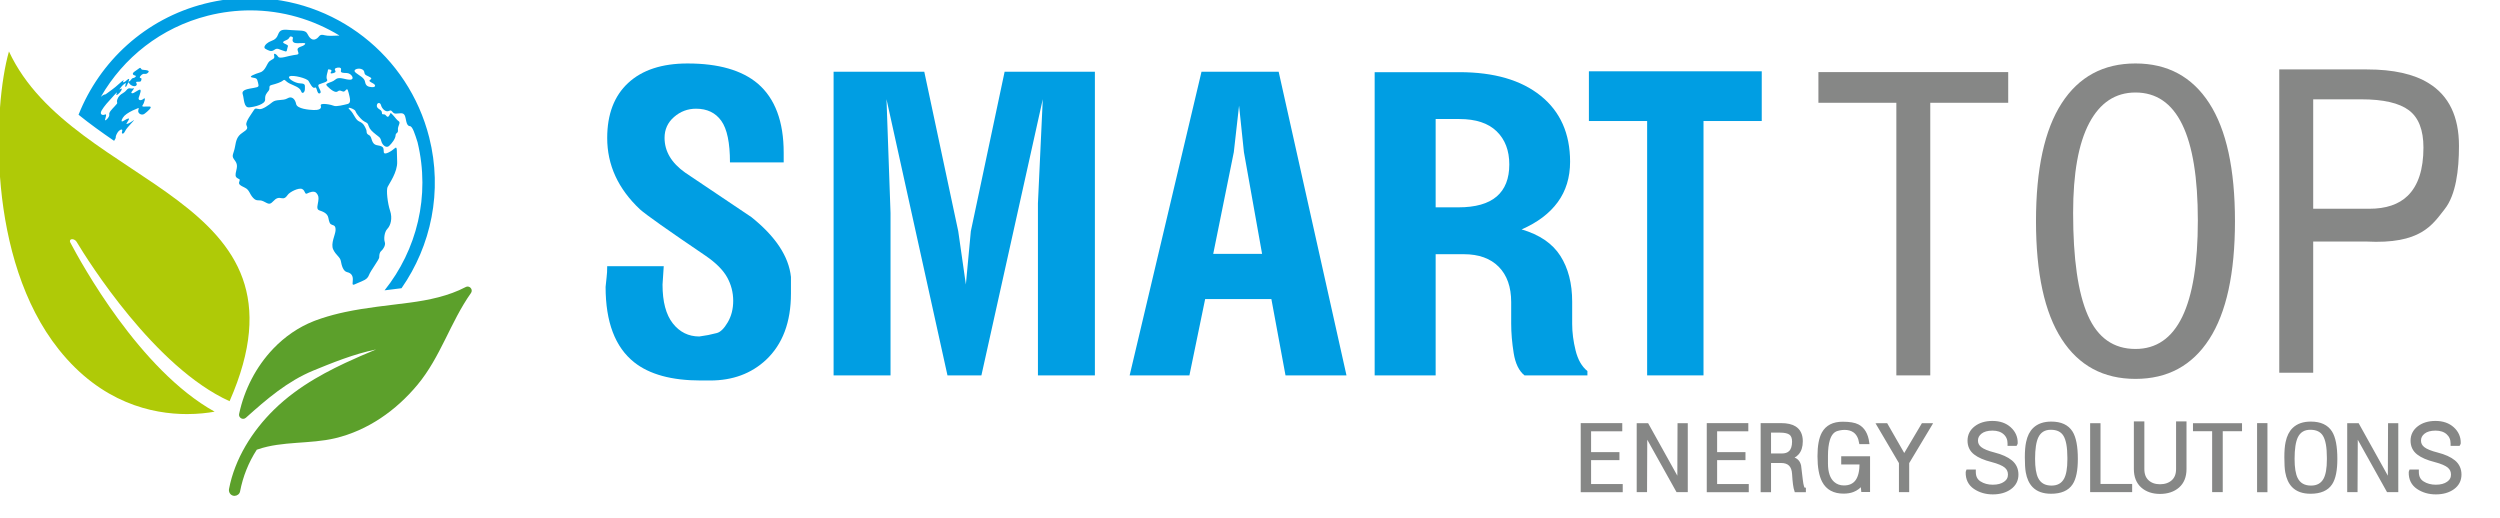 <?xml version="1.0" encoding="UTF-8" standalone="no"?>
<!DOCTYPE svg PUBLIC "-//W3C//DTD SVG 1.1//EN" "http://www.w3.org/Graphics/SVG/1.1/DTD/svg11.dtd">
<svg width="100%" height="100%" viewBox="0 0 251 52" version="1.1" xmlns="http://www.w3.org/2000/svg" xmlns:xlink="http://www.w3.org/1999/xlink" xml:space="preserve" xmlns:serif="http://www.serif.com/" style="fill-rule:evenodd;clip-rule:evenodd;stroke-miterlimit:10;">
    <g transform="matrix(1,0,0,1,-300.923,-31.887)">
        <g transform="matrix(1,0,0,1,0,6.329)">
            <g id="Logo" transform="matrix(0.714,0,0,0.714,86.627,-3.53)">
                <g transform="matrix(0.07,0,0,0.07,283.906,19.304)">
                    <path d="M249.82,409.57C218.08,520.624 204.969,826.417 350.003,1008.33C435.785,1116.02 538.111,1138.02 607.398,1138.02C630.04,1138.02 649.166,1135.69 662.999,1133.2C511.65,1049.19 394.177,833.28 373.028,793.286C371.283,790.021 372.643,787.048 376.039,786.696C376.293,786.676 376.525,786.656 376.776,786.656C380.029,786.656 383.808,788.861 385.614,791.806C408.487,829.936 542.584,1044.09 693.008,1112.17C876.24,695.099 379.304,687.915 249.82,409.57" style="fill:rgb(175,202,7);fill-rule:nonzero;"/>
                </g>
                <g transform="matrix(0.07,0,0,0.07,283.906,63.598)">
                    <path d="M700.432,669.258C701.24,669.44 702.046,669.52 702.842,669.52C703.014,669.52 703.162,669.509 703.345,669.509C708.304,669.297 713.088,665.813 714.057,660.723C719.821,630.514 731.226,602.199 747.661,576.806C748.578,576.523 749.535,576.241 750.535,575.878C799.053,559.303 854.946,565.701 904.998,553.81C970.748,538.182 1027.53,498.036 1070.39,446.537C1117,390.569 1136.49,320.72 1177.89,262.125C1182,256.281 1177.34,249.066 1171.25,249.066C1171.14,249.066 1171.02,249.074 1170.92,249.074C1169.78,249.126 1168.58,249.428 1167.38,250.043C1132.84,268.212 1092.63,276.412 1054.75,281.42C1011.38,287.144 967.935,291.165 925.423,300.203C925.301,300.223 925.181,300.255 925.049,300.274C924.929,300.303 924.826,300.334 924.698,300.354C908.888,303.739 893.227,307.821 877.74,312.959C877.62,312.999 877.5,313.042 877.377,313.082C877.245,313.122 877.126,313.171 876.986,313.222C873.529,314.362 870.082,315.561 866.657,316.83C865.357,317.304 864.098,317.787 862.818,318.292C862.695,318.332 862.564,318.392 862.464,318.441C862.312,318.464 862.213,318.524 862.093,318.572C831.075,330.786 803.737,349.921 780.984,373.631C780.884,373.731 780.824,373.842 780.712,373.914L780.481,374.177C746.31,409.998 722.5,456.18 712.203,504.829C711.023,510.422 715.507,514.803 720.335,514.803C720.426,514.803 720.546,514.803 720.666,514.783C722.42,514.715 724.174,514.058 725.745,512.667C767.13,475.526 809.33,439.21 861.304,417.796C870.082,414.188 878.959,410.552 887.908,407.016C888.088,406.945 888.271,406.865 888.442,406.794C888.622,406.713 888.805,406.642 888.997,406.582C899.525,402.409 910.168,398.318 920.919,394.5C921.008,394.46 921.099,394.428 921.21,394.408C921.35,394.348 921.482,394.308 921.605,394.257C943.218,386.579 965.164,379.909 987.243,375.445C966.395,384.131 945.595,393.049 925.221,402.592C925.089,402.663 924.969,402.723 924.838,402.783C924.738,402.823 924.658,402.863 924.555,402.903C917.986,406.008 911.456,409.161 904.978,412.406C904.835,412.486 904.695,412.538 904.564,412.609C904.404,412.689 904.272,412.757 904.129,412.829C890.687,419.59 877.448,426.705 864.529,434.343C835.046,451.787 807.254,471.918 782.263,496.406C738.533,539.271 703.497,594.964 691.908,655.636C690.749,661.711 694.236,667.818 700.432,669.258" style="fill:rgb(92,160,43);fill-rule:nonzero;"/>
                </g>
                <g transform="matrix(0.07,0,0,0.07,283.906,-5.471)">
                    <path d="M1094.02,936.215C1052.32,771.244 904.541,656.027 734.619,656.027L734.619,680.997L734.619,656.027L734.599,656.027C704.016,656.027 673.342,659.877 643.456,667.432C523.544,697.724 432.141,783.617 389.618,890.63C412.349,909 436.474,926.292 461.041,943.079C463.469,939.542 464.557,937.154 464.346,935.824C464.123,934.333 465.606,930.179 467.842,926.683C468.276,925.989 468.759,925.323 469.253,924.709C469.302,924.638 469.353,924.578 469.424,924.487C469.927,923.841 470.481,923.258 471.056,922.764C474.966,919.38 478.865,919.257 477.091,924.275C475.349,929.314 479.67,931.068 483.178,923.41C486.685,915.761 507.1,896.846 499.562,902.247C492.015,907.648 484.609,911.045 486.028,908.062C487.451,905.081 493.769,897.38 489.636,898.208C485.474,899.014 480.498,903.335 477.434,904.101C474.36,904.898 476.891,897.714 481.738,892.767C486.574,887.84 496.934,882.367 503.472,879.848C510.002,877.32 511.796,874.92 509.73,881.339C507.645,887.728 516.42,893.178 522.215,888.634C528.04,884.141 539.568,874.669 532.241,874.103C524.915,873.561 514.92,876.1 518.325,871.524C521.741,866.94 525.409,854 520.279,858.576C515.12,863.152 508.734,861.933 510.556,856.237C512.361,850.536 518.699,836.054 509.631,841.395C500.539,846.745 498.605,848.539 496.046,847.008C496.006,846.997 496.006,846.977 495.986,846.937C493.769,845.266 504.892,835.823 499.533,837.616C494.132,839.422 491.19,834.694 486.06,841.013C480.91,847.351 476.405,847.602 472.135,852.178C467.842,856.751 465.988,863.129 467.017,865.469C468.042,867.845 466.925,868.562 461.978,873.952C457.039,879.345 450.167,885.683 451.355,890.399C452.555,895.115 441.692,905.503 442.852,900.625C444,895.737 447.054,887.988 442.609,890.216C438.176,892.413 431.164,890.479 435.98,882.055C440.815,873.641 450.338,863.152 454.974,858.274C459.619,853.386 469.082,841.83 466.391,847.502C463.689,853.215 467.79,851.321 472.375,846.203C476.96,841.124 478.071,836.054 473.766,838.887C469.484,841.718 473.052,837.759 476.014,833.969C478.956,830.15 486.303,824.789 484.577,828.296C482.867,831.784 483.086,837.839 485.98,832.961C488.862,828.085 489.636,823.309 491.23,827.057C492.812,830.804 501.478,835.814 505.497,831.955C509.528,828.105 500.721,824.215 508.802,824.357C509.93,824.357 510.819,824.337 511.573,824.286C511.927,824.266 512.178,824.194 512.47,824.154C512.924,824.083 513.327,824.003 513.641,823.892C513.812,823.832 513.992,823.772 514.144,823.7C514.295,823.62 514.406,823.509 514.515,823.44C514.618,823.349 514.729,823.278 514.809,823.178C514.9,823.078 514.98,822.955 515.04,822.824C515.092,822.724 515.132,822.632 515.18,822.524C515.22,822.381 515.292,822.221 515.312,822.069C515.332,821.989 515.352,821.907 515.383,821.818C515.454,821.484 515.523,821.113 515.614,820.71C515.635,820.647 515.654,820.578 515.666,820.527C515.746,820.164 515.866,819.833 516.049,819.47C516.22,819.087 516.269,818.773 516.22,818.49C515.877,816.688 511.081,817.071 513.147,814.077C515.555,810.641 518.505,807.711 522.647,808.627C523.415,808.787 524.189,808.716 524.975,808.525C524.955,808.536 524.935,808.567 524.915,808.576C525.117,808.536 525.317,808.436 525.529,808.376C525.692,808.325 525.852,808.285 526.014,808.233C526.466,808.053 526.911,807.831 527.343,807.568C527.434,807.519 527.526,807.436 527.637,807.368C527.948,807.156 528.251,806.945 528.534,806.702C528.685,806.591 528.794,806.471 528.925,806.328C529.148,806.137 529.348,805.937 529.519,805.725C529.631,805.582 529.731,805.462 529.833,805.331C530.013,805.068 530.145,804.837 530.245,804.597C530.296,804.506 530.368,804.386 530.387,804.303C530.499,804.011 530.527,803.74 530.508,803.489C530.499,803.377 530.447,803.306 530.408,803.194C530.368,803.115 530.368,802.983 530.336,802.912C530.296,802.923 530.296,802.943 530.276,802.963C530.196,802.852 530.165,802.7 530.053,802.612C527.888,800.978 523.03,800.667 518.397,800.313C513.741,799.961 515.654,793.803 510.596,797.905C505.557,802.026 496.974,805.937 498.916,809.381C500.893,812.809 507.423,811.167 503.755,814.711C500.087,818.259 498.485,815.388 495.651,819.599C492.801,823.832 488.568,825.98 490.473,822.432C492.409,818.885 490.967,816.628 486.131,821.564C481.284,826.502 477.302,826.2 479.299,823.732C481.284,821.273 481.527,818.813 471.135,828.408C460.738,838.019 453.572,842.444 443.889,849.707C443.889,849.707 440.584,849.256 434.449,854.646C479.542,776.291 554.995,715.53 649.563,691.617C678.009,684.453 706.536,680.997 734.599,680.997C798.856,680.986 860.607,699.227 913.83,731.56C901.324,732.166 889.928,732.66 884.035,730.946C872.324,727.561 874.229,734.685 866.38,738.595C858.511,742.463 852.998,735.611 849.099,727.733C845.229,719.812 833.783,722.088 816.985,720.618C802.312,719.329 796.045,718.855 791.943,726.19C791.935,726.199 791.935,726.222 791.935,726.222C791.895,726.302 791.823,726.433 791.772,726.502C791.258,727.51 790.744,728.61 790.273,729.889C786.139,741.084 777.979,741.243 771.903,744.691C765.836,748.127 759.458,755.462 765.271,758.404C771.066,761.398 776.436,765.125 782.806,760.329C789.173,755.534 792.76,759.724 798.856,761.346C804.954,762.98 807.633,766.102 808.51,759.553C809.376,752.974 812.923,752.097 806.534,749.256C800.147,746.445 797.165,744.651 806.354,741.052C815.562,737.467 811.664,732.114 817.771,733.737C823.866,735.359 815.865,741.195 821.984,745.385C828.079,749.538 848.716,743.674 844.412,749.195C840.13,754.708 827.202,753.557 829.921,761.76C832.612,769.952 832.461,769.347 821.469,770.869C810.484,772.372 793.869,779.101 790.724,774.186C787.59,769.278 780.738,764.651 782.552,771.838C784.377,778.981 779.147,778.387 773.394,783.012C767.599,787.656 765.574,802.118 754.428,805.563C743.294,808.999 729.509,814.411 738.73,815.883C747.918,817.362 748.09,817.948 750.198,826.3C752.303,834.643 751.698,834.814 741.492,836.751C731.243,838.716 716.37,839.924 719.384,849.316C722.386,858.708 721.257,876.774 732.391,875.849C743.557,874.929 764.92,869.531 764.434,860.147C763.951,850.756 767.076,848.045 771.358,842.535C775.651,836.991 769.533,832.841 777.856,830.736C786.179,828.627 796.125,825.506 800.278,821.898C804.42,818.31 804.429,823.398 813.789,828.005C823.181,832.609 834.035,835.583 836.583,843.178C839.153,850.776 844.623,844.943 844.303,838.685C843.989,832.426 846.64,827.934 835.183,827.671C823.755,827.388 807.059,816.365 813.9,813.403C820.724,810.39 848.393,817.354 851.678,822.864C854.943,828.388 860.193,839.119 864.495,836.125C868.799,833.143 868.114,850.413 874.349,847.594C880.567,844.752 866.711,832.386 872.961,829.545C879.176,826.714 891.944,824.749 888.811,819.821C885.666,814.914 891.159,802.098 890.705,800.313C890.25,798.53 900.873,799.638 896.923,804.454C892.961,809.261 900.942,807.89 904.8,805.634C908.651,803.397 900.63,799.093 906.977,796.828C907.794,796.574 908.52,796.354 909.245,796.182C909.619,796.102 909.951,796.051 910.333,795.991C914.918,795.234 917.891,796.808 916.811,800.707C916.551,801.704 916.46,802.549 916.551,803.266L916.551,803.617C916.632,803.912 916.763,804.151 916.895,804.386C916.943,804.466 916.983,804.586 917.046,804.677C917.206,804.897 917.457,805.068 917.7,805.26C917.811,805.331 917.871,805.431 917.963,805.483C918.262,805.642 918.617,805.785 918.959,805.897C919.131,805.957 919.222,806.028 919.402,806.077C919.382,806.077 919.382,806.057 919.382,806.057C921.176,806.591 923.898,806.794 927.837,806.794C937.934,806.782 945.712,820.053 935.012,820.204C932.824,820.236 930.619,819.961 928.411,819.559C926.135,819.127 923.875,818.582 921.65,818.079C920.933,817.948 920.208,817.796 919.502,817.665C919.262,817.605 919.02,817.574 918.788,817.534C918.003,817.393 917.237,817.274 916.472,817.191L915.766,817.142C914.938,817.059 914.112,817.019 913.295,817.051C913.136,817.059 912.984,817.071 912.833,817.102C912.096,817.142 911.37,817.231 910.688,817.393C910.525,817.414 910.365,817.422 910.233,817.465C909.468,817.665 908.691,817.948 907.977,818.31C907.814,818.402 907.643,818.47 907.491,818.582C906.737,818.996 906,819.479 905.306,820.113C897.485,827.157 882.281,826.554 888.991,833.103C895.703,839.653 905.397,847.996 910.585,843.512C915.766,839.016 920.248,846.785 924.401,843.201C928.543,839.602 929.419,835.583 932.282,846.917C935.144,858.254 937.409,867.162 930.276,868.985C923.15,870.77 907.129,874.829 902.807,872.764C898.505,870.667 873.806,865.489 876.214,872.501C878.622,879.505 870.884,881.45 861.976,881.167C853.058,880.876 828.533,878.839 826.728,869.136C824.906,859.453 818.042,852.298 809.307,857.688C800.55,863.069 786.876,858.919 779.016,865.337C771.155,871.756 759.901,879.688 753.511,879.385C747.124,879.113 745.036,875.837 741.492,881.813C737.944,887.768 724.048,905.241 726.879,911.499C729.741,917.766 729.581,919.711 718.747,926.875C707.935,934.058 706.182,942.11 703.834,955.392C701.517,968.663 696.187,972.553 701.86,980C707.544,987.435 709.195,991.485 706.696,1001.63C704.188,1011.78 704.359,1014.91 708.238,1017.73C712.108,1020.57 714.919,1019.22 712.58,1024.88C710.212,1030.53 714.525,1032.62 723.917,1037.24C733.28,1041.85 732.714,1049.61 740.483,1057.79C748.241,1065.99 751.78,1060.03 761.149,1064.62C770.532,1069.24 773.223,1072.36 780.164,1064.91C787.127,1057.44 791.421,1056.96 796.782,1058.17C802.141,1059.35 805.548,1057.85 809.698,1051.73C813.832,1045.61 832.372,1036.49 838.91,1039.91C845.46,1043.32 843.706,1051.38 848.756,1048.84C853.804,1046.3 862.995,1042.69 867.488,1047.91C871.953,1053.13 872.264,1056.87 871.096,1064.76C870.582,1068.3 869.705,1071.81 869.422,1074.81C869.393,1075.15 869.342,1075.51 869.322,1075.86L869.322,1075.9L869.322,1075.88C869.191,1079.07 870.007,1081.54 873.089,1082.66C879.328,1084.88 889.616,1088 891.419,1097.7C893.255,1107.39 894.584,1110.23 898.756,1111.72C902.918,1113.19 906.192,1113.64 905.929,1122.59C905.669,1131.53 895.632,1149.3 901.153,1161.21C906.706,1173.15 915.029,1176.12 916.551,1184.61C918.071,1193.12 921.076,1205.04 929.105,1206.81C937.137,1208.6 941.61,1213.82 940.454,1224.24C939.302,1234.69 940.179,1233.2 950.428,1228.7C960.657,1224.22 969.562,1221.97 972.95,1212.87C976.335,1203.76 993.496,1181.66 993.627,1177.19C993.759,1172.71 993.747,1167.64 997.889,1164.06C1002.04,1160.48 1006.9,1152.27 1004.8,1146.43C1002.71,1140.65 1003.55,1126.47 1010.07,1119.73C1016.58,1113.01 1020.54,1098.7 1015.44,1083.49C1010.32,1068.28 1007.56,1042.34 1010.36,1035.93C1013.17,1029.51 1030.63,1006.08 1029.65,984.736C1028.69,963.381 1030.44,952.802 1024.81,958.043C1019.18,963.273 1003.92,972.833 1002.84,966.144C1001.79,959.431 1004.87,954.193 990.474,952.128C976.044,950.062 980.608,935.592 973.313,931.722C965.998,927.843 969.714,925.032 967.015,919.348C964.396,913.827 962.287,908.163 954.298,904.575C954.115,904.484 953.944,904.384 953.753,904.304C945.238,900.736 943.587,889.119 934.487,880.604C925.409,872.13 944.887,879.274 945.955,883.444C946.015,883.718 946.106,884.029 946.258,884.361C946.298,884.472 946.366,884.595 946.429,884.703C946.518,884.958 946.649,885.209 946.82,885.532C946.872,885.62 946.932,885.743 947.003,885.863C947.175,886.186 947.346,886.489 947.566,886.871C947.626,886.943 947.689,887.051 947.737,887.143C947.98,887.537 948.243,887.94 948.534,888.351C948.543,888.422 948.586,888.502 948.626,888.545C948.957,889.008 949.3,889.502 949.642,890.005C949.654,890.025 949.674,890.036 949.683,890.056C953.553,895.458 959.508,902.016 963.861,904.304C970.391,907.72 970.24,907.094 972.496,913.532C974.753,919.934 978.926,923.952 986.804,930.199C994.724,936.458 995.904,936.166 997.869,943.924C999.814,951.673 1007.86,958.514 1013.51,953.264C1019.12,948.057 1026.22,938.645 1026.5,932.224C1026.76,925.818 1031.98,928.94 1031.21,920.89C1030.44,912.85 1037.7,906.571 1032.49,903.447C1027.27,900.322 1017.57,884.361 1015.94,887.948C1014.31,891.527 1011.96,897.209 1008.54,893.612C1005.11,890.056 1005.7,889.913 1001.23,889.782C996.789,889.622 1001.83,884.555 995.118,880.533C988.426,876.511 988.254,873.389 989.263,869.953C990.311,866.517 995.641,865.166 997.315,871.736C998.966,878.277 1006.72,886.469 1013.4,882.89C1020.07,879.313 1019.2,888.394 1026.79,888.382C1034.38,888.374 1041.2,885.389 1044.63,891.496C1048.07,897.603 1046.94,913.11 1055.26,913.553C1060.58,913.827 1065.31,929.223 1070.63,945.929C1096.73,1053.96 1068.93,1162.6 1004.37,1243.37C1009.21,1242.78 1014.08,1242.16 1018.92,1241.57C1025.42,1240.77 1031.93,1239.93 1038.43,1239.12C1097.76,1153.91 1121.39,1044.53 1094.02,936.215ZM978.603,835.209C971.479,834.494 966.712,833.143 965.19,824.657C963.679,816.143 954.601,812.738 946.709,806.48C938.831,800.224 950.579,796.414 957.38,798.702C967.043,801.986 960.968,807.95 967.518,811.367C974.078,814.803 980.92,816.868 976.032,820.004C971.145,823.158 975.881,824.486 981.848,828.045C987.792,831.632 985.747,835.954 978.603,835.209" style="fill:rgb(0,158,227);fill-rule:nonzero;"/>
                </g>
                <g transform="matrix(0.07,0,0,0.07,283.906,16.671)">
                    <path d="M3653.85,1097.9L3540.62,1097.9L3540.62,586.932L3423.63,586.932L3423.63,487.074L3770.83,487.074L3770.83,586.932L3653.85,586.932L3653.85,1097.9Z" style="fill:rgb(0,158,227);fill-rule:nonzero;"/>
                </g>
                <g transform="matrix(0.07,0,0,0.07,283.906,16.29)">
                    <path d="M1698.21,675.539C1698.21,636.07 1692.4,608.217 1680.77,591.985C1669.13,575.749 1652.24,567.64 1630.07,567.64C1613.28,567.64 1598.56,573.201 1585.85,584.307C1573.13,595.381 1566.8,609.346 1566.8,626.124C1566.8,653.231 1580.58,676.507 1608.16,696.013C1652.5,725.791 1696.86,755.588 1741.2,785.374C1789.89,824.369 1816.37,864.455 1820.7,905.618L1820.7,938.931C1820.7,996.355 1804.02,1040.75 1770.63,1072.15C1740.99,1099.8 1703.58,1113.61 1658.35,1113.61L1639.79,1113.61C1581.07,1113.61 1536.38,1101.39 1505.7,1076.98C1467.48,1046.57 1448.35,996.095 1448.35,925.549C1448.86,919.048 1449.56,912.65 1450.37,906.423C1451.19,900.185 1451.59,892.718 1451.59,884.024L1565.16,884.024L1562.73,920.953C1562.73,955.435 1569.63,981.402 1583.41,998.926C1597.21,1016.43 1614.93,1025.2 1636.57,1025.2C1644.12,1024.12 1650.09,1023.16 1654.41,1022.33C1658.73,1021.53 1664.54,1020.18 1671.85,1018.28C1679.14,1016.36 1686.44,1009.19 1693.74,996.709C1701.05,984.256 1704.7,969.846 1704.7,953.581C1704.7,936.775 1700.64,921.033 1692.54,906.383C1684.42,891.753 1670.08,877.363 1649.53,863.255C1572.72,811.178 1528.66,780.024 1517.29,769.704C1473.49,728.461 1451.59,680.749 1451.59,626.487C1451.59,578.754 1465.64,541.864 1493.79,515.854C1521.89,489.799 1561.66,476.78 1613.02,476.78C1675.22,476.78 1722.26,490.31 1754.18,517.326C1788.79,547.092 1806.11,593.333 1806.11,656.07L1806.11,675.539L1698.21,675.539Z" style="fill:rgb(0,158,227);fill-rule:nonzero;"/>
                </g>
                <g transform="matrix(0.07,0,0,0.07,283.906,16.733)">
                    <path d="M1906.36,487.014L2088.52,487.014L2156.78,807.531L2172.08,914.441L2182.05,807.439L2249.92,487.014L2431.25,487.014L2431.25,1097.08L2316.84,1097.08L2316.84,751.483L2326.58,542.193L2203.27,1097.08L2135.14,1097.08L2012.64,542.193L2020.74,770.941L2020.74,1097.08L1906.36,1097.08L1906.36,487.014Z" style="fill:rgb(0,158,227);fill-rule:nonzero;"/>
                </g>
                <g transform="matrix(0.07,0,0,0.07,283.906,16.733)">
                    <path d="M2767.11,852.895L2730.62,648.463L2720.87,555.172L2710.34,648.463L2668.97,852.895L2767.11,852.895ZM2645.43,487.017L2800.41,487.017L2936.67,1097.08L2814.18,1097.08L2785.8,943.767L2652.74,943.767L2621.11,1097.08L2501.05,1097.08L2645.43,487.017Z" style="fill:rgb(0,158,227);fill-rule:nonzero;"/>
                </g>
                <g transform="matrix(0.07,0,0,0.07,283.906,16.797)">
                    <path d="M3115.78,758.544L3161.35,758.544C3195.76,758.544 3221.42,751.289 3238.33,736.779C3255.27,722.277 3263.72,700.795 3263.72,672.348C3263.72,644.476 3255.27,622.288 3238.33,605.832C3221.42,589.377 3196.46,581.145 3163.44,581.145L3115.78,581.145L3115.78,758.544ZM3115.78,852.678L3115.78,1096.18L2993.26,1096.18L2993.26,487.011L3163.44,487.011C3233.1,487.011 3287.57,502.841 3326.85,534.501C3366.17,566.172 3385.84,610.308 3385.84,666.907C3385.84,698.435 3377.56,725.482 3361.06,748.073C3344.57,770.675 3320.37,788.953 3288.48,802.869C3324.55,813.5 3350.5,831.204 3366.31,856.034C3382.12,880.862 3390.03,911.536 3390.03,948.063L3390.03,992.833C3390.03,1009.85 3392.33,1027.65 3396.93,1046.19C3401.55,1064.74 3409.45,1078.47 3420.64,1087.41L3420.64,1096.18L3294.35,1096.18C3283.16,1087.27 3275.91,1072.34 3272.54,1051.43C3269.18,1030.49 3267.51,1010.7 3267.51,991.996L3267.51,948.908C3267.51,918.508 3259.17,894.878 3242.53,877.991C3225.89,861.121 3202.48,852.678 3172.25,852.678L3115.78,852.678Z" style="fill:rgb(0,158,227);fill-rule:nonzero;"/>
                </g>
                <g transform="matrix(0.07,0,0,0.07,283.906,16.782)">
                    <path d="M3884.67,487.077L4265.94,487.077L4265.94,548.717L4109.37,548.717L4109.37,1096.33L4041.23,1096.33L4041.23,548.717L3884.67,548.717L3884.67,487.077Z" style="fill:rgb(134,135,134);fill-rule:nonzero;"/>
                </g>
                <g transform="matrix(0.07,0,0,0.07,283.906,16.065)">
                    <path d="M4428.83,599.437C4407.16,640.197 4396.32,700.446 4396.32,780.141C4396.32,872.441 4406.19,941.085 4425.96,986.046C4445.71,1031 4477.61,1053.49 4521.58,1053.49C4605.09,1053.49 4646.87,967.463 4646.87,795.437C4646.87,624.024 4605.09,538.314 4521.58,538.314C4481.43,538.314 4450.49,558.708 4428.83,599.437ZM4669.81,1033.74C4635.39,1086.99 4585.96,1113.61 4521.58,1113.61C4457.19,1113.61 4407.78,1086.99 4373.37,1033.74C4338.94,980.474 4321.74,901.513 4321.74,796.788C4321.74,692.091 4338.94,613.122 4373.37,559.856C4407.78,506.611 4457.19,479.97 4521.58,479.97C4585.96,479.97 4635.39,506.611 4669.81,559.856C4704.24,613.122 4721.45,692.091 4721.45,796.788C4721.45,901.513 4704.24,980.474 4669.81,1033.74" style="fill:rgb(134,135,134);fill-rule:nonzero;"/>
                </g>
                <g transform="matrix(0.07,0,0,0.07,283.906,16.037)">
                    <path d="M4878.6,772.246L4991.34,772.246C5024.87,772.246 5050.55,763.572 5068.42,746.179C5089.51,725.562 5100.06,693.257 5100.06,649.283C5100.06,614.036 5090.32,589.046 5070.84,574.393C5051.37,559.751 5019.46,552.407 4975.12,552.407L4878.6,552.407L4878.6,772.246ZM4810.43,1101.62L4810.43,492.361L4986.45,492.361C5039.48,492.361 5080.86,501.581 5110.57,520.031C5151.15,544.981 5171.44,586.989 5171.44,646.079C5171.44,694.971 5165.13,744.465 5142.84,772.832C5117.7,804.814 5094.76,843.852 4984.86,838.077L4878.6,838.077L4878.6,1101.62L4810.43,1101.62Z" style="fill:rgb(134,135,134);fill-rule:nonzero;"/>
                </g>
                <g transform="matrix(0.07,0,0,0.07,283.906,82.18)">
                    <path d="M4606.13,257.518L4606.13,350.09C4606.13,361.024 4602.96,369.176 4596.42,374.988C4589.93,380.804 4581.32,383.757 4570.85,383.757C4560.57,383.757 4552.18,380.804 4545.87,374.968C4539.51,369.136 4536.42,361.004 4536.42,350.09L4536.42,257.518L4521.34,257.518L4521.34,350.181C4521.34,365.205 4525.99,376.933 4535.15,385.065C4544.27,393.118 4556.29,397.199 4570.85,397.199C4585.63,397.199 4597.81,393.138 4607.05,385.137C4616.37,377.056 4621.1,365.297 4621.1,350.181L4621.1,257.518L4606.13,257.518Z" style="fill:rgb(134,135,134);fill-rule:nonzero;stroke:rgb(134,135,134);stroke-width:6px;"/>
                </g>
                <g transform="matrix(0.07,0,0,0.07,283.906,82.18)">
                    <path d="M3410.18,260.977L3487.66,260.977L3487.66,271.385L3425.01,271.385L3425.01,319.229L3481.97,319.229L3481.97,329.306L3425.01,329.306L3425.01,383.337L3488.58,383.337L3488.58,393.746L3410.18,393.746L3410.18,260.977Z" style="fill:rgb(134,135,134);fill-rule:nonzero;stroke:rgb(134,135,134);stroke-width:6px;"/>
                </g>
                <g transform="matrix(0.07,0,0,0.07,283.906,82.18)">
                    <path d="M3522.64,261.131L3540.86,261.131L3604.23,375.025L3604.67,261.131L3619.25,261.131L3619.25,393.568L3601.39,393.589L3537.91,279.903L3537.44,393.568L3522.64,393.568L3522.64,261.131Z" style="fill:rgb(134,135,134);fill-rule:nonzero;stroke:rgb(134,135,134);stroke-width:6px;"/>
                </g>
                <g transform="matrix(0.07,0,0,0.07,283.906,82.181)">
                    <path d="M3933.47,327.516L3985.42,327.516L3985.42,393.366L3973.56,393.366L3972.2,379.612C3967.18,386.202 3961.03,390.846 3953.74,393.569C3948.42,395.554 3942.26,396.582 3935.28,396.582C3916.14,396.582 3902.68,389.256 3894.95,374.674C3888.87,363.257 3885.81,346.47 3885.81,324.354C3885.81,303.857 3888.63,288.509 3894.26,278.252C3901.7,264.85 3914.77,258.121 3933.47,258.121C3947.14,258.121 3957.22,259.832 3963.76,263.259C3974.85,269.023 3981.54,280.317 3983.83,297.127L3969.46,297.127C3967.66,286.444 3963.38,278.726 3956.71,273.999C3951.53,270.383 3945.07,268.549 3937.34,268.549C3933.84,268.549 3930.33,268.912 3926.86,269.637C3925.79,269.849 3924.44,270.212 3922.76,270.674C3914.24,272.902 3908.23,279.815 3904.75,291.323C3902.18,299.806 3900.86,310.589 3900.86,323.637L3900.86,338.813C3900.86,357.293 3905.38,370.504 3914.39,378.373C3920.36,383.563 3927.54,386.142 3935.96,386.142C3947.42,386.142 3956.04,382.192 3961.79,374.323C3967.51,366.422 3970.37,354.3 3970.37,337.947L3933.47,337.947L3933.47,327.516Z" style="fill:rgb(134,135,134);fill-rule:nonzero;stroke:rgb(134,135,134);stroke-width:6px;"/>
                </g>
                <g transform="matrix(0.07,0,0,0.07,283.906,82.18)">
                    <path d="M4004.54,261.174L4021.07,261.134L4057.04,323.971L4094.26,261.154L4109.82,261.174L4064.03,337.453L4064.03,393.589L4049.43,393.589L4049.43,337.453L4004.54,261.174Z" style="fill:rgb(134,135,134);fill-rule:nonzero;stroke:rgb(134,135,134);stroke-width:6px;"/>
                </g>
                <g transform="matrix(0.07,0,0,0.07,283.906,82.18)">
                    <path d="M3663.38,260.977L3740.86,260.977L3740.86,271.385L3678.2,271.385L3678.2,319.229L3735.16,319.229L3735.16,329.306L3678.2,329.306L3678.2,383.337L3741.77,383.337L3741.77,393.746L3663.38,393.746L3663.38,260.977Z" style="fill:rgb(134,135,134);fill-rule:nonzero;stroke:rgb(134,135,134);stroke-width:6px;"/>
                </g>
                <g transform="matrix(0.07,0,0,0.07,283.906,82.179)">
                    <path d="M3786.49,321.974L3811.06,321.974C3818.36,321.974 3823.96,320.089 3827.84,316.29C3832.45,311.794 3834.75,304.753 3834.75,295.19C3834.75,287.489 3832.62,282.059 3828.38,278.855C3824.14,275.661 3817.18,274.067 3807.52,274.067L3786.49,274.067L3786.49,321.974ZM3771.63,393.748L3771.63,260.98L3810,260.98C3821.54,260.98 3830.56,262.985 3837.04,267.006C3845.89,272.456 3850.31,281.605 3850.31,294.473C3850.31,305.124 3847.64,313.336 3842.34,319.12C3837.87,324.079 3832.04,326.99 3824.85,327.798C3828.26,328.289 3831.04,328.744 3833.15,329.218C3840.58,330.991 3845.18,335.827 3846.94,343.716C3847.06,344.545 3848.18,353.976 3850.31,372.003C3851.72,384.377 3853.78,390.563 3856.49,390.563L3856.49,393.748L3839.34,393.748C3837.22,387.721 3835.69,376.447 3834.75,359.901C3833.8,343.325 3825.43,335.062 3809.64,335.062L3786.49,335.062L3786.49,393.748L3771.63,393.748Z" style="fill:rgb(134,135,134);fill-rule:nonzero;stroke:rgb(134,135,134);stroke-width:6px;"/>
                </g>
                <g transform="matrix(0.07,0,0,0.07,283.906,82.18)">
                    <rect x="4768.86" y="260.977" width="14.83" height="132.769" style="fill:rgb(134,135,134);stroke:rgb(134,135,134);stroke-width:6px;"/>
                </g>
                <g transform="matrix(0.07,0,0,0.07,283.906,82.18)">
                    <path d="M4949.91,261.131L4968.14,261.131L5031.5,375.025L5031.95,261.131L5046.52,261.131L5046.52,393.568L5028.66,393.589L4965.18,279.903L4964.71,393.568L4949.91,393.568L4949.91,261.131Z" style="fill:rgb(134,135,134);fill-rule:nonzero;stroke:rgb(134,135,134);stroke-width:6px;"/>
                </g>
                <g transform="matrix(0.07,0,0,0.07,283.906,82.18)">
                    <path d="M4640.09,261.143L4732.62,261.143L4732.62,271.217L4693.88,271.217L4693.88,393.577L4678.59,393.577L4678.59,271.217L4640.09,271.217L4640.09,261.143Z" style="fill:rgb(134,135,134);fill-rule:nonzero;stroke:rgb(134,135,134);stroke-width:6px;"/>
                </g>
                <g transform="matrix(0.07,0,0,0.07,283.906,82.18)">
                    <path d="M4316.91,329.655C4316.91,347.521 4319.04,360.732 4323.31,369.338C4328.92,380.703 4338.79,386.436 4352.92,386.436C4365.83,386.436 4375.1,381.298 4380.72,371.08C4385.45,362.383 4387.8,349.044 4387.8,331.057L4387.8,327.55C4387.8,306.156 4385.03,290.92 4379.48,281.894C4373.92,272.834 4364.62,268.309 4351.55,268.309C4338.49,268.309 4329.23,273.942 4323.75,285.219C4319.19,294.739 4316.91,309.563 4316.91,329.655ZM4352.46,257.881C4371.46,257.881 4384.82,264.056 4392.57,276.401C4399.42,287.324 4402.82,305.19 4402.82,330.009C4402.82,352.7 4399.47,369.095 4392.8,379.192C4385.05,390.961 4371.46,396.845 4352,396.845C4336.82,396.845 4325.19,392.714 4317.14,384.482C4310.6,377.79 4306.27,368.39 4304.15,356.288C4302.94,349.475 4302.34,339.529 4302.34,326.49C4302.34,314.248 4303.16,304.262 4304.83,296.493C4307.25,284.864 4311.75,275.927 4318.28,269.689C4326.49,261.819 4337.89,257.881 4352.46,257.881Z" style="fill:rgb(134,135,134);fill-rule:nonzero;stroke:rgb(134,135,134);stroke-width:6px;"/>
                </g>
                <g transform="matrix(0.07,0,0,0.07,283.906,82.179)">
                    <path d="M4433.52,393.583L4433.52,261.148L4448.35,261.148L4448.35,383.174L4511.92,383.174L4511.92,393.583L4433.52,393.583Z" style="fill:rgb(134,135,134);fill-rule:nonzero;stroke:rgb(134,135,134);stroke-width:6px;"/>
                </g>
                <g transform="matrix(0.07,0,0,0.07,283.906,82.18)">
                    <path d="M4838.21,329.655C4838.21,347.521 4840.34,360.732 4844.59,369.338C4850.2,380.703 4860.09,386.436 4874.22,386.436C4887.12,386.436 4896.37,381.298 4902.01,371.08C4906.73,362.383 4909.08,349.044 4909.08,331.057L4909.08,327.55C4909.08,306.156 4906.32,290.92 4900.77,281.894C4895.2,272.834 4885.9,268.309 4872.84,268.309C4859.78,268.309 4850.52,273.942 4845.04,285.219C4840.49,294.739 4838.21,309.563 4838.21,329.655ZM4873.75,257.881C4892.75,257.881 4906.11,264.056 4913.87,276.401C4920.72,287.324 4924.11,305.19 4924.11,330.009C4924.11,352.7 4920.77,369.095 4914.1,379.192C4906.34,390.961 4892.75,396.845 4873.3,396.845C4858.1,396.845 4846.47,392.714 4838.42,384.482C4831.89,377.79 4827.57,368.39 4825.43,356.288C4824.23,349.475 4823.63,339.529 4823.63,326.49C4823.63,314.248 4824.45,304.262 4826.12,296.493C4828.55,284.864 4833.04,275.927 4839.57,269.689C4847.77,261.819 4859.17,257.881 4873.75,257.881Z" style="fill:rgb(134,135,134);fill-rule:nonzero;stroke:rgb(134,135,134);stroke-width:6px;"/>
                </g>
                <g transform="matrix(0.07,0,0,0.07,283.906,82.179)">
                    <path d="M4271.5,335.188C4263.79,328.801 4252.47,323.671 4237.84,319.943C4224.52,316.576 4215.07,312.697 4209.76,308.395C4204.65,304.242 4202.18,299.226 4202.18,293.059C4202.18,286.53 4204.89,281.197 4210.46,276.764C4216.08,272.291 4224.11,270.023 4234.34,270.023C4244.6,270.023 4252.81,272.753 4258.73,278.123C4264.61,283.425 4267.59,290.328 4267.59,298.64L4267.59,300.657L4280.91,300.657L4281.77,299.063L4282.01,298.158C4282.27,286.578 4277.91,276.624 4269.02,268.583C4260.24,260.622 4248.59,256.581 4234.34,256.581C4220.7,256.581 4209.37,259.957 4200.63,266.618C4191.72,273.408 4187.2,282.368 4187.2,293.231C4187.2,303.83 4191.27,312.354 4199.29,318.572C4206.99,324.607 4218.42,329.546 4233.25,333.262C4246.4,336.69 4255.72,340.669 4260.95,345.062C4265.97,349.326 4268.41,354.656 4268.41,361.357C4268.41,368.361 4265.49,373.842 4259.48,378.116C4253.34,382.489 4245.09,384.705 4234.96,384.705C4224.9,384.705 4216.02,382.297 4208.59,377.53C4201.37,372.874 4197.85,365.89 4197.85,356.179L4197.85,354.162L4184.31,354.162L4183.84,355.513L4183.53,356.661C4183.21,370.183 4188.37,380.635 4198.88,387.738C4209.15,394.639 4221.29,398.147 4234.96,398.147C4248.89,398.147 4260.52,394.842 4269.55,388.321C4278.8,381.66 4283.48,372.591 4283.48,361.357C4283.48,350.575 4279.45,341.768 4271.5,335.188Z" style="fill:rgb(134,135,134);fill-rule:nonzero;stroke:rgb(134,135,134);stroke-width:6px;"/>
                </g>
                <g transform="matrix(0.07,0,0,0.07,283.906,82.179)">
                    <path d="M5161.48,335.199C5153.75,328.801 5142.42,323.671 5127.81,319.952C5114.5,316.587 5105.05,312.708 5099.74,308.404C5094.63,304.253 5092.15,299.235 5092.15,293.059C5092.15,286.538 5094.86,281.208 5100.43,276.764C5106.06,272.291 5114.09,270.023 5124.31,270.023C5134.56,270.023 5142.77,272.753 5148.7,278.123C5154.59,283.436 5157.57,290.349 5157.57,298.652L5157.57,300.665L5170.89,300.665L5171.75,299.075L5171.99,298.166C5172.25,286.578 5167.88,276.624 5159,268.583C5150.21,260.622 5138.54,256.581 5124.31,256.581C5110.7,256.581 5099.36,259.957 5090.61,266.618C5081.69,273.419 5077.18,282.376 5077.18,293.239C5077.18,303.839 5081.25,312.365 5089.27,318.581C5096.97,324.619 5108.39,329.555 5123.23,333.274C5136.4,336.71 5145.72,340.68 5150.93,345.073C5155.94,349.335 5158.38,354.656 5158.38,361.357C5158.38,368.37 5155.46,373.851 5149.45,378.116C5143.32,382.489 5135.07,384.705 5124.94,384.705C5114.85,384.705 5105.98,382.297 5098.57,377.53C5091.34,372.885 5087.83,365.902 5087.83,356.179L5087.83,354.162L5074.28,354.162L5073.81,355.513L5073.51,356.661C5073.19,370.195 5078.35,380.643 5088.86,387.747C5099.11,394.639 5111.25,398.147 5124.94,398.147C5138.88,398.147 5150.5,394.842 5159.52,388.333C5168.77,381.672 5173.46,372.591 5173.46,361.357C5173.46,350.586 5169.43,341.777 5161.48,335.199Z" style="fill:rgb(134,135,134);fill-rule:nonzero;stroke:rgb(134,135,134);stroke-width:6px;"/>
                </g>
            </g>
        </g>
    </g>
</svg>

